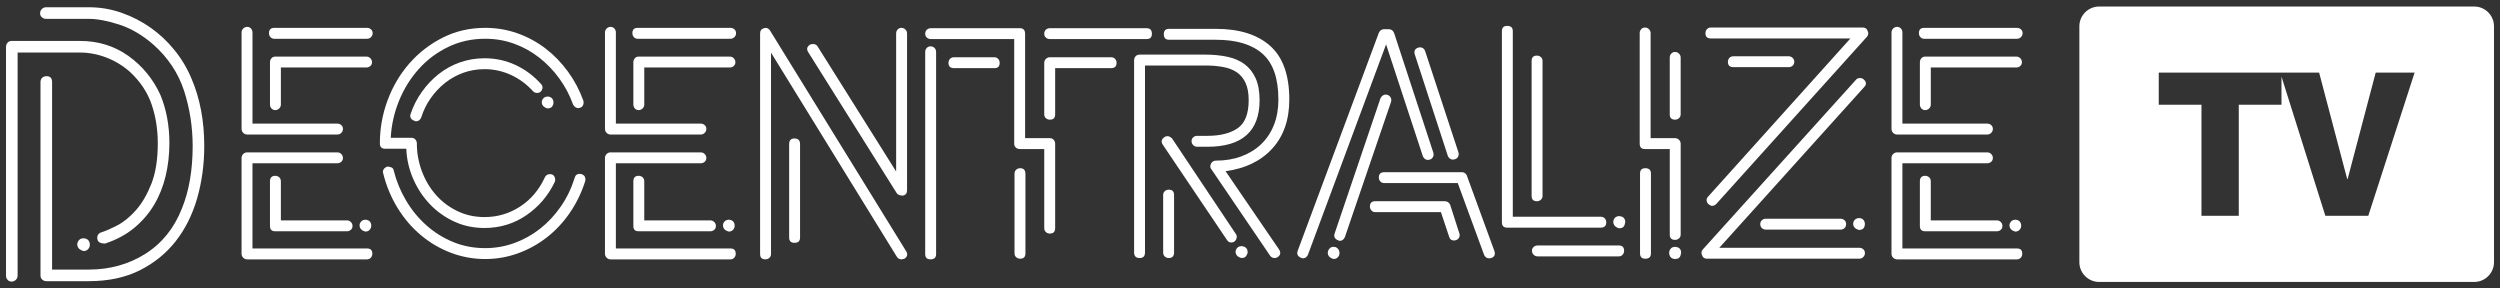 <?xml version="1.0" encoding="utf-8"?>
<!-- Generator: Adobe Illustrator 27.6.1, SVG Export Plug-In . SVG Version: 6.00 Build 0)  -->
<svg version="1.1" id="Layer_1" xmlns="http://www.w3.org/2000/svg" xmlns:xlink="http://www.w3.org/1999/xlink" x="0px" y="0px"
	 viewBox="0 0 208 24" style="enable-background:new 0 0 208 24;" xml:space="preserve">
<rect x="0" y="0" width="208" height="24" fill="#333333" stroke="none"/>
<style type="text/css">
	.st0{fill:#FFFFFF;}
</style>
<path class="st0" d="M205.858,0.543h-31.213c-0.903,0-1.642,0.739-1.642,1.642v19.631
	c0,0.903,0.739,1.642,1.642,1.642h31.213c0.903,0,1.642-0.739,1.642-1.642v-19.631
	C207.5,1.282,206.761,0.543,205.858,0.543z M197.041,17.956h-3.571l-3.65-11.582
	v2.339h-3.554v9.243h-3.104V8.713h-3.554V6.043h10.107h0.104h3.133l2.336,8.86
	h0.033l2.336-8.86h3.237L197.041,17.956z"/>
<path class="st0" d="M20.566,11.192h7.501c0.128,0,0.238-0.045,0.33-0.137
	c0.091-0.092,0.137-0.202,0.137-0.33c0-0.128-0.046-0.233-0.137-0.316
	c-0.092-0.082-0.202-0.124-0.33-0.124h-7.061V2.703
	c0-0.128-0.041-0.238-0.123-0.33c-0.083-0.091-0.188-0.137-0.316-0.137
	s-0.238,0.046-0.33,0.137c-0.092,0.092-0.138,0.202-0.138,0.33v8.022
	c0,0.129,0.046,0.238,0.138,0.33S20.438,11.192,20.566,11.192z"/>
<path class="st0" d="M30.813,4.846C30.722,4.754,30.612,4.708,30.484,4.708h-7.583
	c-0.128,0-0.233,0.046-0.316,0.138c-0.082,0.092-0.123,0.202-0.123,0.33v3.517
	c0,0.129,0.041,0.238,0.123,0.33c0.083,0.092,0.188,0.138,0.316,0.138
	s0.238-0.046,0.33-0.138c0.092-0.091,0.138-0.201,0.138-0.33V5.615h7.115
	c0.128,0,0.238-0.041,0.33-0.124c0.092-0.082,0.138-0.187,0.138-0.316
	C30.951,5.048,30.905,4.938,30.813,4.846z"/>
<path class="st0" d="M30.539,20.671h-9.534v-7.088h7.061c0.128,0,0.238-0.041,0.33-0.123
	c0.091-0.083,0.137-0.188,0.137-0.316c0-0.128-0.046-0.238-0.137-0.33
	c-0.092-0.091-0.202-0.137-0.33-0.137h-7.501c-0.128,0-0.238,0.046-0.33,0.137
	c-0.092,0.092-0.138,0.202-0.138,0.33v7.967c0,0.129,0.046,0.238,0.138,0.33
	c0.092,0.092,0.202,0.138,0.33,0.138h9.973c0.127,0,0.233-0.046,0.315-0.138
	c0.082-0.091,0.124-0.201,0.124-0.33C30.979,20.818,30.832,20.671,30.539,20.671z"
	/>
<path class="st0" d="M30.566,18.308c-0.036-0.018-0.092-0.028-0.164-0.028
	c-0.22,0-0.376,0.11-0.467,0.33c-0.037,0.147-0.018,0.279,0.054,0.398
	c0.074,0.119,0.211,0.206,0.413,0.261c0.22,0,0.375-0.11,0.467-0.33v-0.027
	c0.036-0.128,0.027-0.252-0.028-0.371C30.786,18.423,30.694,18.345,30.566,18.308z
	"/>
<path class="st0" d="M30.539,2.318h-7.72c-0.293,0-0.44,0.147-0.44,0.44
	c0,0.129,0.041,0.238,0.123,0.33c0.082,0.092,0.187,0.138,0.316,0.138h7.72
	c0.127,0,0.237-0.045,0.33-0.138c0.091-0.091,0.137-0.201,0.137-0.33
	c0-0.128-0.046-0.234-0.137-0.316C30.776,2.359,30.666,2.318,30.539,2.318z"/>
<path class="st0" d="M23.231,14.75c-0.092-0.082-0.202-0.123-0.33-0.123
	c-0.293,0-0.44,0.156-0.44,0.467v3.709c0,0.293,0.146,0.44,0.44,0.44h5.962
	c0.127,0,0.237-0.041,0.33-0.124c0.091-0.082,0.137-0.188,0.137-0.316
	s-0.046-0.238-0.137-0.33c-0.093-0.092-0.203-0.138-0.33-0.138h-5.495v-3.242
	C23.368,14.947,23.323,14.833,23.231,14.75z"/>
<path class="st0" d="M45.561,9.022c0.238,0,0.394-0.11,0.467-0.33
	c0.036-0.146,0.027-0.279-0.028-0.398c-0.055-0.119-0.147-0.196-0.275-0.234
	c-0.037-0.018-0.092-0.027-0.165-0.027c-0.22,0-0.376,0.11-0.467,0.33
	c-0.037,0.147-0.019,0.279,0.055,0.398C45.222,8.88,45.36,8.967,45.561,9.022z"/>
<path class="st0" d="M33.803,12.374c0.036,0.879,0.229,1.717,0.577,2.514
	c0.347,0.797,0.81,1.497,1.387,2.102c0.577,0.604,1.25,1.085,2.019,1.442
	c0.769,0.357,1.611,0.536,2.527,0.536c1.282,0,2.441-0.353,3.476-1.058
	c1.034-0.705,1.827-1.635,2.376-2.789c0.037-0.11,0.037-0.224,0-0.343
	c-0.037-0.119-0.11-0.206-0.22-0.261c-0.055-0.018-0.119-0.028-0.192-0.028
	c-0.183,0-0.321,0.083-0.412,0.247c-0.476,1.044-1.163,1.859-2.06,2.445
	c-0.898,0.586-1.887,0.879-2.967,0.879c-0.824,0-1.584-0.169-2.28-0.508
	c-0.696-0.339-1.291-0.792-1.786-1.36c-0.494-0.568-0.879-1.223-1.154-1.964
	c-0.275-0.742-0.412-1.506-0.412-2.294c0-0.128-0.041-0.238-0.124-0.33
	c-0.082-0.092-0.188-0.138-0.316-0.138h-1.731
	c0.055-1.062,0.284-2.088,0.687-3.077c0.403-0.989,0.948-1.868,1.634-2.637
	c0.687-0.77,1.502-1.383,2.446-1.841c0.943-0.458,1.973-0.687,3.091-0.687
	c0.842,0,1.644,0.137,2.404,0.412c0.76,0.275,1.456,0.659,2.088,1.154
	c0.632,0.494,1.19,1.076,1.676,1.745c0.485,0.669,0.865,1.387,1.14,2.157
	c0.11,0.202,0.257,0.302,0.44,0.302c0.037,0,0.064-0.004,0.083-0.014
	c0.018-0.009,0.036-0.014,0.055-0.014c0.128-0.036,0.215-0.114,0.261-0.234
	c0.046-0.119,0.05-0.242,0.014-0.371c-0.311-0.861-0.738-1.662-1.277-2.404
	c-0.54-0.742-1.163-1.383-1.868-1.923c-0.705-0.54-1.483-0.961-2.335-1.264
	c-0.851-0.302-1.744-0.453-2.679-0.453c-1.282,0-2.459,0.27-3.53,0.811
	C35.767,3.669,34.842,4.384,34.064,5.272c-0.779,0.889-1.383,1.91-1.813,3.063
	c-0.431,1.154-0.646,2.354-0.646,3.599c0,0.293,0.147,0.44,0.44,0.44H33.803z"
	/>
<path class="st0" d="M45.012,6.989c-0.604-0.677-1.309-1.204-2.115-1.579
	c-0.806-0.376-1.667-0.563-2.583-0.563c-0.714,0-1.397,0.115-2.047,0.343
	c-0.65,0.229-1.241,0.554-1.772,0.975c-0.532,0.422-0.998,0.916-1.401,1.484
	c-0.403,0.568-0.714,1.181-0.934,1.841c-0.092,0.293,0.055,0.494,0.44,0.604
	c0.201,0,0.347-0.1,0.44-0.302c0.183-0.586,0.444-1.122,0.783-1.607
	c0.339-0.485,0.737-0.911,1.195-1.277s0.966-0.65,1.525-0.852
	c0.558-0.201,1.149-0.302,1.772-0.302c0.769,0,1.502,0.161,2.198,0.481
	c0.696,0.321,1.309,0.774,1.841,1.36c0.091,0.092,0.201,0.137,0.33,0.137
	c0.128,0,0.229-0.036,0.302-0.11c0.091-0.091,0.141-0.196,0.151-0.316
	C45.145,7.186,45.103,7.081,45.012,6.989z"/>
<path class="st0" d="M48.391,14.489c-0.037,0-0.064-0.004-0.082-0.014
	c-0.019-0.009-0.037-0.013-0.055-0.013c-0.238,0-0.385,0.11-0.44,0.33
	c-0.275,0.879-0.659,1.676-1.154,2.39c-0.495,0.714-1.067,1.328-1.717,1.841
	c-0.65,0.513-1.364,0.911-2.143,1.195c-0.779,0.284-1.589,0.426-2.432,0.426
	c-0.953,0-1.841-0.169-2.665-0.508c-0.824-0.339-1.566-0.801-2.225-1.387
	c-0.659-0.586-1.223-1.273-1.69-2.06c-0.467-0.787-0.81-1.621-1.03-2.5
	c-0.019-0.128-0.083-0.215-0.193-0.261c-0.11-0.045-0.22-0.069-0.33-0.069
	c-0.129,0.037-0.229,0.106-0.302,0.206s-0.092,0.215-0.055,0.343
	c0.257,1.044,0.655,2.006,1.195,2.885c0.54,0.879,1.186,1.635,1.937,2.266
	c0.751,0.632,1.584,1.122,2.5,1.47c0.916,0.348,1.868,0.522,2.857,0.522
	c0.934,0,1.836-0.156,2.706-0.467c0.869-0.311,1.671-0.751,2.404-1.319
	c0.732-0.568,1.374-1.25,1.923-2.047c0.549-0.797,0.98-1.68,1.291-2.651
	C48.748,14.773,48.648,14.581,48.391,14.489z"/>
<path class="st0" d="M60.774,20.671h-9.534v-7.088h7.061c0.128,0,0.238-0.041,0.33-0.123
	c0.091-0.083,0.137-0.188,0.137-0.316c0-0.128-0.046-0.238-0.137-0.33
	c-0.092-0.091-0.202-0.137-0.33-0.137h-7.501c-0.128,0-0.238,0.046-0.33,0.137
	c-0.092,0.092-0.137,0.202-0.137,0.33v7.967c0,0.129,0.045,0.238,0.137,0.33
	c0.092,0.092,0.202,0.138,0.33,0.138h9.973c0.128,0,0.233-0.046,0.316-0.138
	c0.082-0.091,0.124-0.201,0.124-0.33C61.213,20.818,61.066,20.671,60.774,20.671z"
	/>
<path class="st0" d="M50.8,11.192h7.501c0.128,0,0.238-0.045,0.33-0.137
	c0.091-0.092,0.137-0.202,0.137-0.33c0-0.128-0.046-0.233-0.137-0.316
	c-0.092-0.082-0.202-0.124-0.33-0.124h-7.061V2.703
	c0-0.128-0.041-0.238-0.123-0.33c-0.083-0.091-0.188-0.137-0.316-0.137
	c-0.128,0-0.238,0.046-0.33,0.137c-0.092,0.092-0.137,0.202-0.137,0.33v8.022
	c0,0.129,0.045,0.238,0.137,0.33C50.562,11.147,50.672,11.192,50.8,11.192z"/>
<path class="st0" d="M60.774,2.318h-7.72c-0.293,0-0.44,0.147-0.44,0.44
	c0,0.129,0.041,0.238,0.124,0.33c0.082,0.092,0.187,0.138,0.316,0.138h7.72
	c0.128,0,0.237-0.045,0.33-0.138c0.091-0.091,0.137-0.201,0.137-0.33
	c0-0.128-0.046-0.234-0.137-0.316C61.011,2.359,60.901,2.318,60.774,2.318z"/>
<path class="st0" d="M53.465,14.75c-0.092-0.082-0.202-0.123-0.33-0.123
	c-0.293,0-0.44,0.156-0.44,0.467v3.709c0,0.293,0.147,0.44,0.44,0.44h5.962
	c0.128,0,0.237-0.041,0.33-0.124c0.091-0.082,0.137-0.188,0.137-0.316
	s-0.046-0.238-0.137-0.33c-0.092-0.092-0.202-0.138-0.33-0.138h-5.495v-3.242
	C53.603,14.947,53.557,14.833,53.465,14.75z"/>
<path class="st0" d="M61.048,4.846c-0.092-0.092-0.202-0.138-0.33-0.138h-7.583
	c-0.128,0-0.233,0.046-0.316,0.138c-0.082,0.092-0.124,0.202-0.124,0.33v3.517
	c0,0.129,0.042,0.238,0.124,0.33c0.083,0.092,0.188,0.138,0.316,0.138
	c0.128,0,0.238-0.046,0.33-0.138c0.092-0.091,0.138-0.201,0.138-0.33V5.615
	h7.115c0.128,0,0.238-0.041,0.33-0.124c0.091-0.082,0.137-0.187,0.137-0.316
	C61.185,5.048,61.139,4.938,61.048,4.846z"/>
<path class="st0" d="M60.801,18.308c-0.037-0.018-0.092-0.028-0.165-0.028
	c-0.22,0-0.376,0.11-0.467,0.33c-0.037,0.147-0.018,0.279,0.055,0.398
	c0.073,0.119,0.211,0.206,0.412,0.261c0.22,0,0.375-0.11,0.467-0.33v-0.027
	c0.036-0.128,0.027-0.252-0.028-0.371C61.021,18.423,60.929,18.345,60.801,18.308z"
	/>
<path class="st0" d="M66.098,11.522c-0.293,0-0.44,0.156-0.44,0.467v7.775
	c0,0.293,0.146,0.44,0.44,0.44c0.311,0,0.467-0.147,0.467-0.44V11.989
	C66.565,11.678,66.409,11.522,66.098,11.522z"/>
<path class="st0" d="M77.417,3.857c-0.129,0-0.234,0.046-0.316,0.137
	c-0.083,0.092-0.124,0.202-0.124,0.33v16.814c0,0.293,0.146,0.44,0.44,0.44
	c0.311,0,0.467-0.146,0.467-0.44V4.324c0-0.128-0.042-0.238-0.124-0.33
	C77.678,3.903,77.563,3.857,77.417,3.857z"/>
<path class="st0" d="M64.065,2.538c-0.092-0.146-0.22-0.22-0.385-0.22
	c-0.018,0-0.037,0.005-0.055,0.014c-0.019,0.01-0.037,0.014-0.055,0.014
	c-0.22,0.055-0.33,0.202-0.33,0.44v18.352c0,0.293,0.146,0.44,0.44,0.44
	c0.128,0,0.238-0.041,0.33-0.124c0.092-0.082,0.138-0.187,0.138-0.316V4.379
	L74.615,21.358c0.092,0.147,0.22,0.22,0.385,0.22
	c0.055,0,0.138-0.019,0.247-0.055c0.256-0.165,0.302-0.375,0.137-0.632
	L64.065,2.538z"/>
<path class="st0" d="M74.615,16.082c0.092,0.129,0.266,0.193,0.522,0.193
	c0.22-0.055,0.33-0.201,0.33-0.44V2.785c0-0.128-0.046-0.238-0.138-0.33
	c-0.092-0.092-0.202-0.138-0.33-0.138c-0.128,0-0.234,0.046-0.316,0.138
	c-0.083,0.092-0.124,0.202-0.124,0.33v11.484L68.021,3.857
	c-0.073-0.128-0.202-0.193-0.385-0.193c-0.11,0-0.192,0.019-0.247,0.055
	c-0.257,0.165-0.302,0.376-0.138,0.632L74.615,16.082z"/>
<path class="st0" d="M84.876,13.995c-0.129,0-0.238,0.041-0.33,0.124
	c-0.092,0.082-0.138,0.197-0.138,0.343v6.621c0,0.129,0.046,0.234,0.138,0.316
	c0.091,0.083,0.201,0.124,0.33,0.124c0.293,0,0.44-0.146,0.44-0.44v-6.621
	C85.315,14.15,85.168,13.995,84.876,13.995z"/>
<path class="st0" d="M95.838,2.813c0-0.311-0.147-0.467-0.44-0.467h-8.05
	c-0.129,0-0.238,0.041-0.33,0.123c-0.092,0.083-0.138,0.197-0.138,0.343
	c0,0.129,0.045,0.234,0.138,0.316c0.091,0.082,0.201,0.123,0.33,0.123h8.05
	C95.691,3.252,95.838,3.106,95.838,2.813z"/>
<path class="st0" d="M82.732,4.763h-3.352c-0.147,0-0.261,0.046-0.343,0.138
	C78.955,4.993,78.914,5.103,78.914,5.231c0,0.293,0.155,0.44,0.467,0.44h3.352
	c0.293,0,0.44-0.146,0.44-0.44c0-0.128-0.042-0.238-0.124-0.33
	C82.966,4.809,82.86,4.763,82.732,4.763z"/>
<path class="st0" d="M87.348,11.495h-2.06V2.813c0-0.311-0.147-0.467-0.44-0.467h-7.403
	h-0.009v0.002c-0.124,0.002-0.231,0.042-0.32,0.122
	c-0.092,0.083-0.138,0.197-0.138,0.343c0,0.129,0.045,0.234,0.138,0.316
	c0.089,0.08,0.196,0.119,0.32,0.122v0.002h0.009h6.936v8.709
	c0,0.129,0.045,0.234,0.137,0.316c0.092,0.082,0.202,0.123,0.33,0.123h2.033
	v6.567c0,0.147,0.045,0.261,0.138,0.343c0.091,0.082,0.201,0.123,0.33,0.123
	c0.293,0,0.44-0.155,0.44-0.467v-7.006c0-0.128-0.041-0.237-0.124-0.33
	C87.582,11.541,87.476,11.495,87.348,11.495z"/>
<path class="st0" d="M92.431,4.763h-5.083c-0.129,0-0.238,0.046-0.33,0.138
	C86.927,4.993,86.881,5.103,86.881,5.231V9.516c0,0.129,0.045,0.234,0.138,0.316
	c0.091,0.083,0.201,0.124,0.33,0.124c0.293,0,0.44-0.146,0.44-0.44V5.67
	h4.643c0.311,0,0.467-0.146,0.467-0.44c0-0.128-0.041-0.238-0.124-0.33
	C92.692,4.809,92.577,4.763,92.431,4.763z"/>
<path class="st0" d="M107.27,8.28c0-2.033-0.532-3.521-1.594-4.464
	c-1.062-0.943-2.565-1.415-4.506-1.415h-3.901c-0.293,0-0.44,0.147-0.44,0.44
	c0,0.311,0.146,0.467,0.44,0.467h3.901c1.704,0,2.994,0.389,3.874,1.168
	c0.879,0.778,1.319,2.047,1.319,3.805c0,0.788-0.124,1.493-0.371,2.115
	c-0.247,0.623-0.6,1.154-1.058,1.594c-0.458,0.44-1.008,0.779-1.649,1.017
	c-0.641,0.238-1.346,0.357-2.115,0.357c-0.183,0-0.321,0.083-0.412,0.247
	c-0.092,0.183-0.083,0.339,0.027,0.467l4.89,7.198
	c0.092,0.129,0.22,0.193,0.385,0.193c0.092,0,0.174-0.028,0.247-0.083
	c0.238-0.165,0.275-0.375,0.11-0.632l-4.451-6.512
	c1.648-0.22,2.944-0.847,3.887-1.882C106.798,11.326,107.27,9.965,107.27,8.28z"
	/>
<path class="st0" d="M101.761,5.574c0.449,0.082,0.828,0.229,1.14,0.44
	c0.311,0.211,0.554,0.504,0.728,0.879c0.174,0.376,0.261,0.857,0.261,1.442
	c0,1.136-0.307,1.914-0.92,2.335c-0.614,0.422-1.452,0.632-2.514,0.632h-0.852
	c-0.128,0-0.238,0.041-0.33,0.124c-0.092,0.082-0.137,0.188-0.137,0.316
	c0,0.129,0.045,0.238,0.137,0.33c0.091,0.092,0.202,0.138,0.33,0.138h0.852
	c2.894,0,4.341-1.291,4.341-3.874c0-0.732-0.11-1.341-0.33-1.827
	c-0.22-0.485-0.526-0.874-0.92-1.168c-0.394-0.293-0.87-0.499-1.429-0.618
	c-0.559-0.119-1.168-0.179-1.827-0.179h-5.467c-0.147,0-0.261,0.046-0.343,0.138
	c-0.083,0.092-0.124,0.202-0.124,0.33v15.989c0,0.312,0.156,0.467,0.467,0.467
	c0.293,0,0.44-0.155,0.44-0.467V5.45h5.028
	C100.822,5.45,101.312,5.491,101.761,5.574z"/>
<path class="st0" d="M97.242,15.78c-0.129,0-0.238,0.041-0.33,0.124
	c-0.092,0.082-0.137,0.188-0.137,0.316v4.78c0,0.147,0.045,0.261,0.137,0.343
	c0.092,0.083,0.202,0.124,0.33,0.124c0.292,0,0.44-0.155,0.44-0.467v-4.78
	C97.681,15.927,97.534,15.78,97.242,15.78z"/>
<path class="st0" d="M102.819,19.462l-5.302-7.94c-0.129-0.128-0.257-0.192-0.385-0.192
	c-0.11,0-0.192,0.027-0.247,0.082c-0.257,0.165-0.302,0.376-0.138,0.632
	l5.33,7.912c0.091,0.147,0.21,0.22,0.357,0.22
	c0.11,0,0.202-0.027,0.275-0.082c0.091-0.073,0.151-0.174,0.178-0.302
	C102.915,19.664,102.892,19.554,102.819,19.462z"/>
<path class="st0" d="M103.451,20.506c-0.037-0.018-0.092-0.027-0.165-0.027
	c-0.22,0-0.376,0.11-0.467,0.33v0.027c-0.037,0.129-0.019,0.252,0.055,0.371
	c0.073,0.119,0.21,0.206,0.412,0.261c0.257,0,0.412-0.11,0.467-0.33h0.027
	c0.037-0.147,0.028-0.279-0.027-0.398
	C103.698,20.62,103.597,20.543,103.451,20.506z"/>
<path class="st0" d="M120.462,12.978c0.092,0.202,0.238,0.302,0.44,0.302l0.138-0.028
	c0.128-0.036,0.22-0.11,0.275-0.22c0.055-0.11,0.064-0.229,0.027-0.357
	l-2.775-8.435c-0.073-0.202-0.22-0.302-0.44-0.302
	c-0.055,0-0.101,0.01-0.137,0.028c-0.275,0.092-0.367,0.284-0.275,0.577
	L120.462,12.978z"/>
<path class="st0" d="M111.121,20.561c-0.037,0-0.064-0.004-0.083-0.014
	c-0.019-0.009-0.046-0.013-0.082-0.013c-0.22,0-0.376,0.119-0.467,0.357
	c-0.037,0.147-0.019,0.279,0.055,0.398c0.073,0.119,0.21,0.206,0.412,0.261
	c0.22,0,0.375-0.11,0.467-0.33v-0.027c0.037-0.128,0.028-0.252-0.027-0.371
	S111.249,20.616,111.121,20.561z"/>
<path class="st0" d="M120.655,17.044c-0.092-0.201-0.238-0.302-0.44-0.302h-5.797
	c-0.293,0-0.44,0.147-0.44,0.44c0,0.128,0.042,0.238,0.124,0.33
	c0.083,0.092,0.188,0.137,0.316,0.137h5.467l0.687,2.06
	c0.055,0.202,0.193,0.302,0.412,0.302l0.137-0.027
	c0.128-0.037,0.22-0.11,0.275-0.22c0.055-0.11,0.064-0.22,0.028-0.33
	L120.655,17.044z"/>
<path class="st0" d="M118.374,12.978c0.091,0.22,0.237,0.33,0.44,0.33
	c0.036,0,0.059-0.004,0.069-0.014c0.009-0.009,0.032-0.013,0.068-0.013
	c0.128-0.037,0.22-0.11,0.275-0.22s0.064-0.229,0.028-0.357l-3.27-9.973
	c-0.092-0.202-0.238-0.302-0.44-0.302h-0.385c-0.202,0-0.348,0.101-0.44,0.302
	l-6.759,18.16c-0.092,0.293,0.046,0.494,0.412,0.604
	c0.201,0,0.348-0.091,0.44-0.275l6.511-17.528L118.374,12.978z"/>
<path class="st0" d="M122.028,14.572c-0.092-0.165-0.229-0.247-0.412-0.247h-6.429
	c-0.312,0-0.467,0.147-0.467,0.44c0,0.129,0.041,0.238,0.124,0.33
	c0.082,0.092,0.196,0.138,0.343,0.138h6.099l2.198,5.989
	c0.091,0.183,0.238,0.275,0.44,0.275l0.138-0.027
	c0.275-0.091,0.366-0.284,0.275-0.577L122.028,14.572z"/>
<path class="st0" d="M115.709,8.129c-0.055-0.119-0.147-0.197-0.275-0.234
	c-0.018,0-0.037-0.004-0.055-0.014c-0.018-0.009-0.046-0.013-0.082-0.013
	c-0.183,0-0.33,0.101-0.44,0.302l-3.819,11.264
	c-0.092,0.293,0.045,0.495,0.412,0.605c0.201,0,0.348-0.101,0.44-0.302
	l3.846-11.264C115.773,8.363,115.764,8.248,115.709,8.129z"/>
<path class="st0" d="M133.641,18.5c0-0.128-0.041-0.238-0.124-0.33
	c-0.083-0.091-0.197-0.137-0.344-0.137h-7.308V2.593
	c0-0.293-0.156-0.44-0.467-0.44c-0.293,0-0.44,0.147-0.44,0.44v15.907
	c0,0.293,0.147,0.44,0.44,0.44h7.775
	C133.485,18.94,133.641,18.794,133.641,18.5z"/>
<path class="st0" d="M134.685,20.424h-6.759c-0.128,0-0.238,0.041-0.33,0.123
	c-0.092,0.083-0.137,0.188-0.137,0.316s0.045,0.238,0.137,0.33
	c0.092,0.092,0.202,0.137,0.33,0.137h6.759c0.128,0,0.234-0.045,0.316-0.137
	c0.083-0.091,0.124-0.202,0.124-0.33
	C135.124,20.57,134.978,20.424,134.685,20.424z"/>
<path class="st0" d="M134.877,18.006c-0.037,0-0.064-0.004-0.083-0.014
	c-0.019-0.009-0.046-0.013-0.082-0.013c-0.22,0-0.376,0.11-0.467,0.33v0.027
	c-0.037,0.129-0.019,0.257,0.055,0.385c0.073,0.129,0.21,0.22,0.412,0.275
	c0.256,0,0.412-0.11,0.467-0.33v-0.027c0.055-0.128,0.055-0.257,0-0.385
	C135.124,18.125,135.024,18.043,134.877,18.006z"/>
<path class="st0" d="M127.871,16.742c0.128,0,0.238-0.042,0.33-0.124
	c0.092-0.083,0.138-0.188,0.138-0.316V5.066c0-0.128-0.046-0.234-0.138-0.316
	c-0.092-0.083-0.202-0.124-0.33-0.124c-0.293,0-0.44,0.147-0.44,0.44v11.237
	C127.432,16.596,127.578,16.742,127.871,16.742z"/>
<path class="st0" d="M136.863,12.401h2.061v7.116c0,0.293,0.147,0.44,0.44,0.44
	c0.128,0,0.238-0.041,0.33-0.124c0.092-0.082,0.138-0.187,0.138-0.316v-7.555
	c0-0.128-0.046-0.237-0.138-0.33c-0.092-0.091-0.202-0.137-0.33-0.137h-2.033
	V2.758c0-0.128-0.046-0.238-0.138-0.33c-0.092-0.091-0.202-0.137-0.33-0.137
	s-0.234,0.046-0.316,0.137c-0.083,0.092-0.124,0.202-0.124,0.33v9.204
	C136.424,12.255,136.57,12.401,136.863,12.401z"/>
<path class="st0" d="M136.891,13.995c-0.293,0-0.44,0.147-0.44,0.44v6.649
	c0,0.293,0.146,0.44,0.44,0.44c0.311,0,0.467-0.146,0.467-0.44v-6.649
	C137.358,14.141,137.202,13.995,136.891,13.995z"/>
<path class="st0" d="M139.528,20.561c-0.037,0-0.064-0.004-0.082-0.014
	c-0.019-0.009-0.046-0.013-0.083-0.013c-0.22,0-0.376,0.11-0.467,0.33v0.027
	c-0.037,0.129-0.028,0.257,0.027,0.385c0.055,0.129,0.147,0.211,0.275,0.247
	l0.165,0.028c0.257,0,0.412-0.11,0.467-0.33v-0.027
	c0.055-0.128,0.055-0.257,0-0.385C139.776,20.68,139.675,20.598,139.528,20.561z"/>
<path class="st0" d="M139.363,9.956c0.128,0,0.238-0.041,0.33-0.124
	c0.092-0.082,0.138-0.187,0.138-0.316V4.791c0-0.128-0.046-0.238-0.138-0.33
	c-0.092-0.092-0.202-0.138-0.33-0.138s-0.233,0.046-0.316,0.138
	c-0.082,0.092-0.124,0.202-0.124,0.33V9.516
	C138.924,9.81,139.07,9.956,139.363,9.956z"/>
<path class="st0" d="M154.971,2.291h-12.638c-0.128,0-0.233,0.046-0.316,0.137
	c-0.082,0.092-0.124,0.202-0.124,0.33c0,0.293,0.147,0.44,0.44,0.44h11.622
	l-11.841,13.16c-0.092,0.092-0.133,0.197-0.123,0.316
	c0.009,0.119,0.059,0.225,0.151,0.316c0.128,0.092,0.229,0.138,0.302,0.138
	c0.128,0,0.247-0.055,0.357-0.165L155.328,3.06
	c0.128-0.147,0.147-0.311,0.055-0.494C155.328,2.383,155.191,2.291,154.971,2.291z"
	/>
<path class="st0" d="M146.921,18.198c-0.129,0-0.238,0.041-0.33,0.123
	c-0.092,0.083-0.137,0.188-0.137,0.316c0,0.147,0.045,0.261,0.137,0.343
	c0.091,0.082,0.201,0.123,0.33,0.123h6.209c0.128,0,0.238-0.041,0.33-0.123
	c0.091-0.083,0.137-0.197,0.137-0.343c0-0.128-0.046-0.234-0.137-0.316
	c-0.092-0.082-0.202-0.123-0.33-0.123H146.921z"/>
<path class="st0" d="M148.817,5.588c0.128,0,0.238-0.042,0.33-0.124
	c0.092-0.083,0.138-0.188,0.138-0.316c0-0.128-0.046-0.237-0.138-0.33
	c-0.092-0.091-0.202-0.137-0.33-0.137h-4.588c-0.147,0-0.261,0.046-0.343,0.137
	c-0.083,0.092-0.124,0.202-0.124,0.33c0,0.293,0.155,0.44,0.467,0.44H148.817z"
	/>
<path class="st0" d="M155.053,6.604c-0.073-0.073-0.174-0.11-0.302-0.11
	c-0.147,0-0.257,0.046-0.33,0.138l-12.748,14.122
	c-0.128,0.147-0.147,0.311-0.055,0.494c0.055,0.183,0.193,0.275,0.412,0.275
	h12.665c0.128,0,0.238-0.045,0.33-0.138c0.091-0.091,0.137-0.201,0.137-0.33
	c0-0.128-0.046-0.233-0.137-0.316c-0.092-0.082-0.202-0.124-0.33-0.124h-11.649
	l12.061-13.38C155.31,7.016,155.291,6.806,155.053,6.604z"/>
<path class="st0" d="M154.834,18.171c-0.037-0.018-0.092-0.027-0.165-0.027
	c-0.22,0-0.376,0.11-0.467,0.33v0.027c-0.037,0.129-0.019,0.252,0.055,0.371
	c0.073,0.119,0.21,0.206,0.412,0.261c0.257,0,0.412-0.11,0.467-0.33
	c0.036-0.147,0.027-0.279-0.028-0.398C155.053,18.285,154.962,18.207,154.834,18.171
	z"/>
<path class="st0" d="M160.504,14.75c-0.092-0.082-0.202-0.123-0.33-0.123
	c-0.293,0-0.44,0.156-0.44,0.467v3.709c0,0.293,0.147,0.44,0.44,0.44h5.962
	c0.128,0,0.237-0.041,0.33-0.124c0.091-0.082,0.137-0.188,0.137-0.316
	s-0.046-0.238-0.137-0.33c-0.092-0.092-0.202-0.138-0.33-0.138h-5.495v-3.242
	C160.642,14.947,160.596,14.833,160.504,14.75z"/>
<path class="st0" d="M157.839,11.192h7.501c0.128,0,0.238-0.045,0.33-0.137
	c0.091-0.092,0.137-0.202,0.137-0.33c0-0.128-0.046-0.233-0.137-0.316
	c-0.092-0.082-0.202-0.124-0.33-0.124h-7.061V2.703
	c0-0.128-0.041-0.238-0.123-0.33c-0.083-0.091-0.188-0.137-0.316-0.137
	s-0.238,0.046-0.33,0.137c-0.092,0.092-0.137,0.202-0.137,0.33v8.022
	c0,0.129,0.045,0.238,0.137,0.33C157.602,11.147,157.711,11.192,157.839,11.192z"/>
<path class="st0" d="M167.813,20.671h-9.534v-7.088h7.061c0.128,0,0.238-0.041,0.33-0.123
	c0.091-0.083,0.137-0.188,0.137-0.316c0-0.128-0.046-0.238-0.137-0.33
	c-0.092-0.091-0.202-0.137-0.33-0.137h-7.501c-0.128,0-0.238,0.046-0.33,0.137
	c-0.092,0.092-0.137,0.202-0.137,0.33v7.967c0,0.129,0.045,0.238,0.137,0.33
	c0.092,0.092,0.202,0.138,0.33,0.138h9.973c0.128,0,0.233-0.046,0.316-0.138
	c0.082-0.091,0.124-0.201,0.124-0.33
	C168.252,20.818,168.105,20.671,167.813,20.671z"/>
<path class="st0" d="M167.84,18.308c-0.037-0.018-0.092-0.028-0.165-0.028
	c-0.22,0-0.376,0.11-0.467,0.33c-0.037,0.147-0.018,0.279,0.055,0.398
	c0.073,0.119,0.211,0.206,0.412,0.261c0.22,0,0.375-0.11,0.467-0.33v-0.027
	c0.036-0.128,0.027-0.252-0.028-0.371C168.06,18.423,167.968,18.345,167.84,18.308
	z"/>
<path class="st0" d="M167.813,2.318h-7.72c-0.293,0-0.44,0.147-0.44,0.44
	c0,0.129,0.041,0.238,0.124,0.33c0.082,0.092,0.187,0.138,0.316,0.138h7.72
	c0.128,0,0.237-0.045,0.33-0.138c0.091-0.091,0.137-0.201,0.137-0.33
	c0-0.128-0.046-0.234-0.137-0.316C168.05,2.359,167.94,2.318,167.813,2.318z"/>
<path class="st0" d="M168.087,4.846c-0.092-0.092-0.202-0.138-0.33-0.138h-7.583
	c-0.128,0-0.233,0.046-0.316,0.138c-0.082,0.092-0.124,0.202-0.124,0.33v3.517
	c0,0.129,0.042,0.238,0.124,0.33c0.083,0.092,0.188,0.138,0.316,0.138
	s0.238-0.046,0.33-0.138c0.092-0.091,0.138-0.201,0.138-0.33V5.615h7.115
	c0.128,0,0.238-0.041,0.33-0.124c0.091-0.082,0.137-0.187,0.137-0.316
	C168.225,5.048,168.179,4.938,168.087,4.846z"/>
<path class="st0" d="M7.131,19.856L7.12,19.852c-0.024-0.012-0.073-0.027-0.17-0.027
	c-0.239,0-0.404,0.117-0.504,0.358c-0.038,0.151-0.019,0.292,0.061,0.423
	c0.077,0.126,0.229,0.222,0.451,0.283c0.23-0.003,0.391-0.116,0.492-0.347
	l0.002-0.037c0.04-0.14,0.03-0.272-0.03-0.403
	C7.363,19.976,7.268,19.896,7.131,19.856z"/>
<path class="st0" d="M15.944,6.567c-0.35-0.85-0.824-1.649-1.409-2.376
	c-0.586-0.727-1.259-1.361-1.999-1.883c-0.735-0.52-1.55-0.939-2.424-1.245
	C9.242,0.758,8.328,0.604,7.396,0.604h-3.56c-0.139,0-0.254,0.048-0.352,0.147
	c-0.099,0.098-0.148,0.214-0.148,0.353c0,0.138,0.047,0.247,0.145,0.333
	c0.098,0.089,0.215,0.133,0.355,0.133h3.56c0.706,0,1.56,0.162,2.542,0.481
	c0.98,0.32,1.935,0.884,2.84,1.677c1.211,1.08,2.065,2.37,2.54,3.835
	c0.472,1.461,0.712,3.004,0.712,4.585c0,1.999-0.301,3.748-0.895,5.199
	c-0.64,1.631-1.663,2.9-3.041,3.771c-1.377,0.87-2.958,1.311-4.698,1.311
	H4.334V6.837c0-0.341-0.148-0.5-0.466-0.5c-0.139,0-0.255,0.043-0.355,0.132
	c-0.097,0.087-0.144,0.207-0.144,0.367v16.091c0,0.138,0.047,0.247,0.144,0.334
	c0.099,0.089,0.215,0.132,0.355,0.132h3.528c1.61,0,3.032-0.302,4.226-0.899
	c1.193-0.597,2.201-1.412,2.995-2.423c0.794-1.012,1.395-2.214,1.787-3.573
	c0.392-1.362,0.591-2.826,0.591-4.352c0-2.071-0.353-3.948-1.05-5.58V6.567z"/>
<path class="st0" d="M8.852,4.789c0.718,0.276,1.373,0.674,1.947,1.18
	c0.861,0.795,1.471,1.708,1.814,2.714c0.342,1.003,0.515,2.091,0.515,3.233
	c0,1.343-0.179,2.477-0.532,3.37c-0.354,0.894-0.784,1.632-1.28,2.194
	c-0.499,0.564-1.02,0.99-1.551,1.266c-0.527,0.275-0.975,0.471-1.329,0.582
	c-0.139,0.04-0.235,0.116-0.293,0.233c-0.059,0.119-0.069,0.245-0.029,0.383
	c0.058,0.214,0.262,0.318,0.624,0.32c0.932-0.306,1.743-0.739,2.411-1.289
	c0.672-0.553,1.234-1.202,1.668-1.93c0.434-0.727,0.758-1.536,0.965-2.405
	c0.207-0.871,0.312-1.787,0.312-2.723c0-1.477-0.254-2.833-0.753-4.03
	c-0.608-1.323-1.505-2.413-2.666-3.239C9.513,3.824,8.166,3.406,6.67,3.406
	H0.967c-0.137,0-0.247,0.047-0.334,0.145C0.543,3.651,0.5,3.767,0.5,3.906v19.023
	c0,0.14,0.043,0.256,0.133,0.354c0.088,0.098,0.197,0.145,0.334,0.145
	c0.137,0,0.252-0.048,0.353-0.148c0.098-0.098,0.146-0.213,0.146-0.352V4.372
	h5.205C7.4,4.372,8.133,4.513,8.852,4.789z"/>
</svg>
